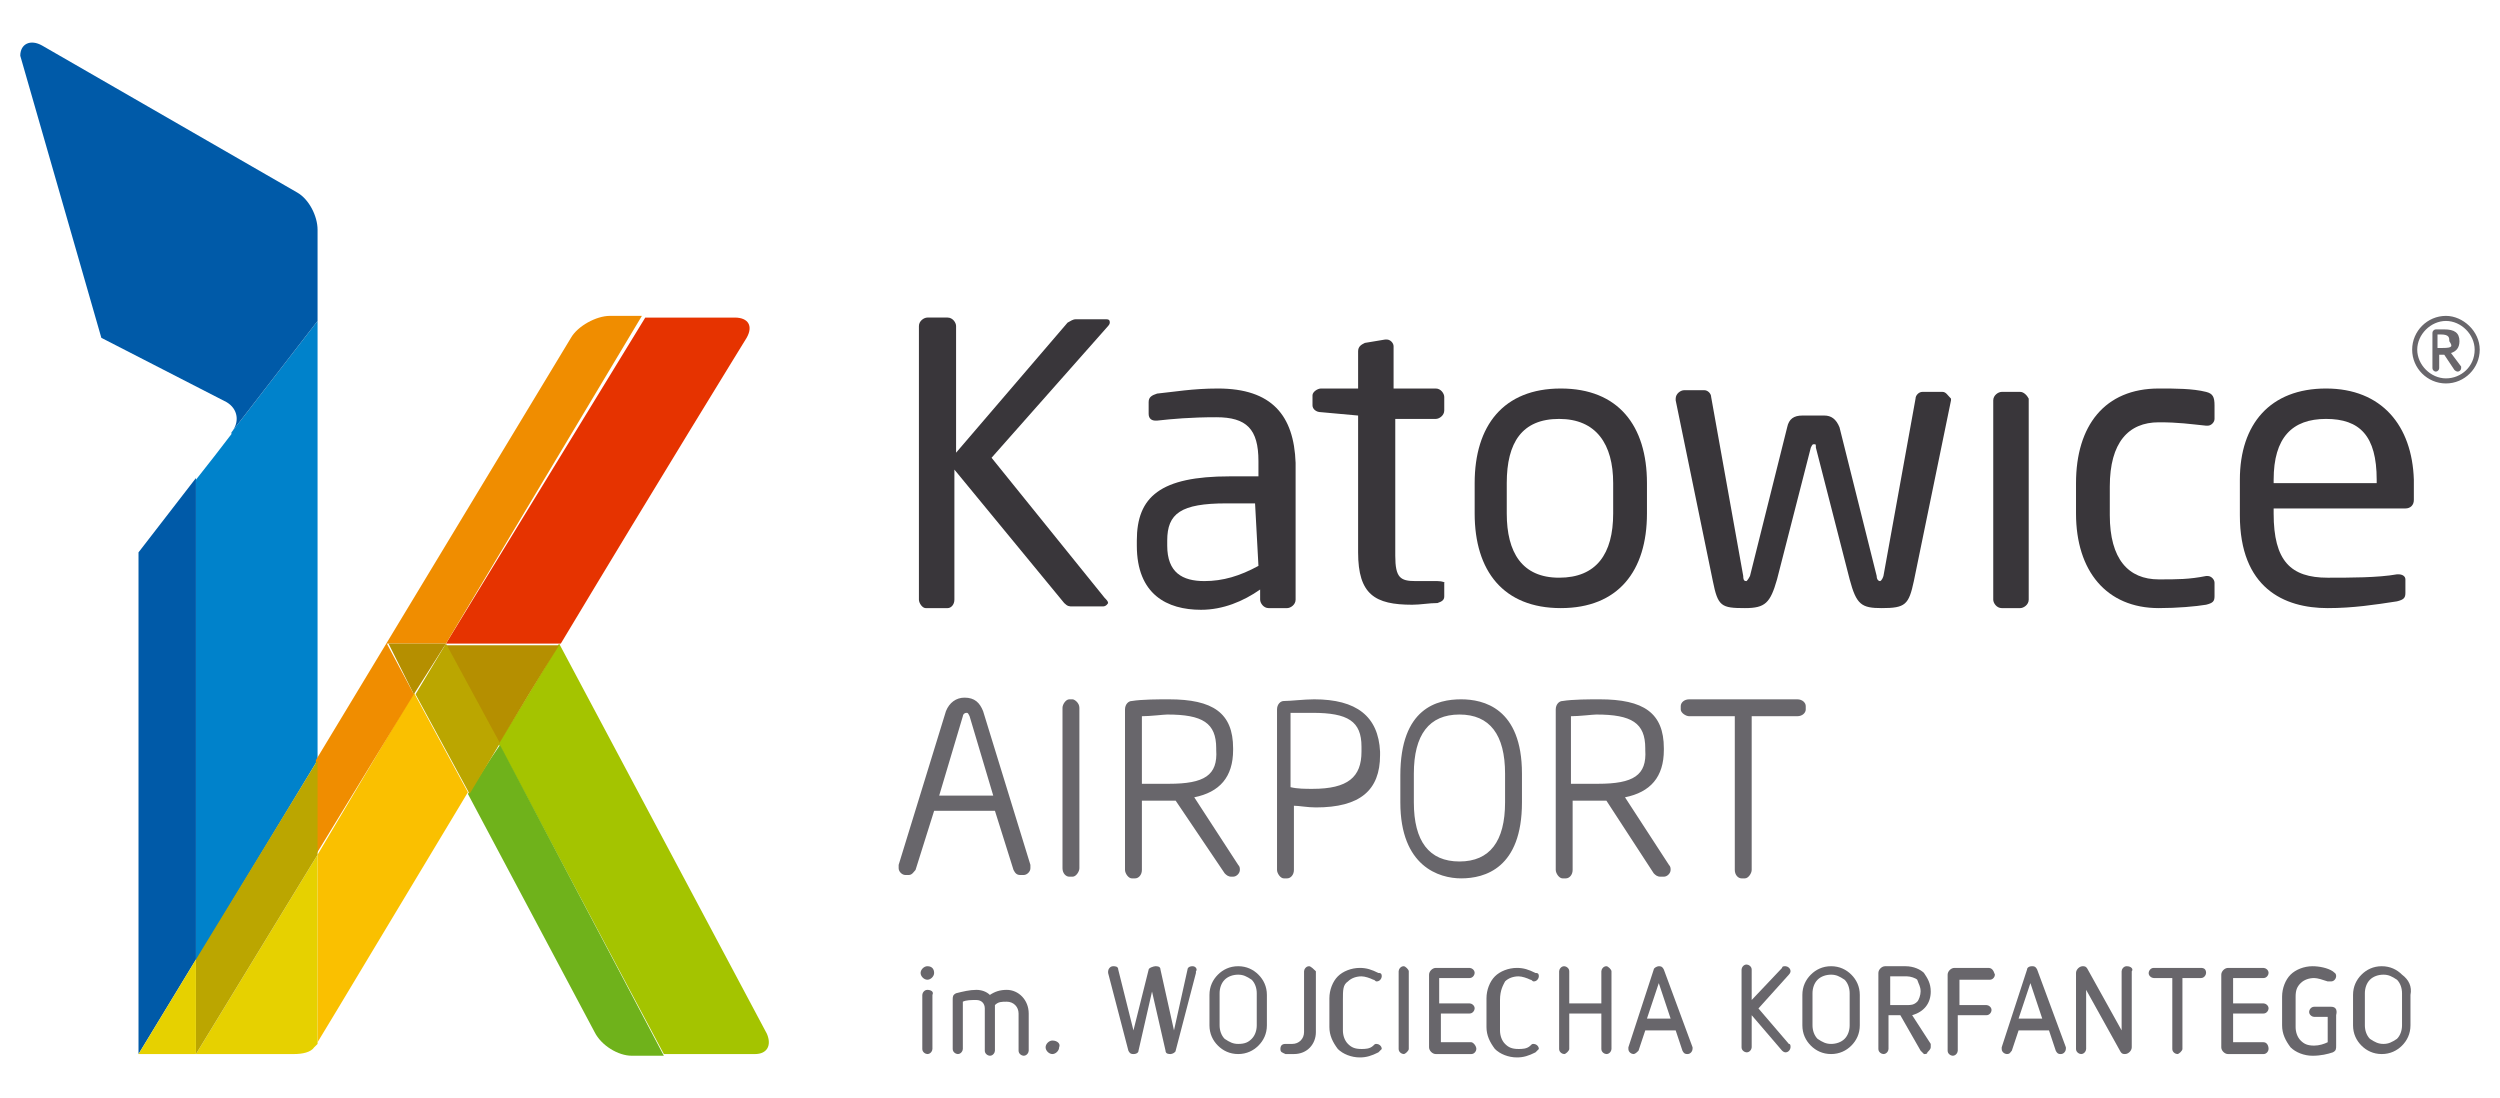 <?xml version="1.0" encoding="utf-8"?>
<!-- Generator: Adobe Illustrator 25.2.3, SVG Export Plug-In . SVG Version: 6.00 Build 0)  -->
<svg version="1.1" id="Layer_1" xmlns="http://www.w3.org/2000/svg" xmlns:xlink="http://www.w3.org/1999/xlink"  height="65"
	 viewBox="0 0 148 62" style="enable-background:new 0 0 148 62;" xml:space="preserve">
<style type="text/css">
	.st0{fill:url(#SVGID_1_);}
	.st1{fill:#0082CB;}
	.st2{fill:#005AA8;}
	.st3{fill:#A4C400;}
	.st4{fill:#E63300;}
	.st5{fill:#FAC000;}
	.st6{fill:#E6D100;}
	.st7{fill:#B58F00;}
	.st8{fill:#6FB21B;}
	.st9{fill:#BBA600;}
	.st10{fill:url(#SVGID_2_);}
	.st11{fill:#F08D00;}
	.st12{fill:#68666B;}
	.st13{fill:#39363A;}
</style>
<g>
	<g>

			<linearGradient id="SVGID_1_" gradientUnits="userSpaceOnUse" x1="18.674" y1="3.474" x2="18.674" y2="3.727" gradientTransform="matrix(1 0 0 -1 0 64)">
			<stop  offset="0" style="stop-color:#EBF6FC"/>
			<stop  offset="0.466" style="stop-color:#0085CD"/>
			<stop  offset="1" style="stop-color:#89D2F4"/>
		</linearGradient>
		<path class="st0" d="M18.8,60.3L18.8,60.3c-0.1,0.2-0.2,0.2-0.2,0.2S18.7,60.5,18.8,60.3z"/>
		<path class="st1" d="M18.8,43.5v-26l-5.1,6.6c0,0,0,0,0,0.1l-1,1.3l-1.1,1.4v28.5L18.8,43.5z"/>
		<path class="st2" d="M18.8,12.1c0-0.8-0.5-1.8-1.2-2.2L2.5,1.2C1.8,0.8,1.2,1.1,1.2,1.8L6,18.5l7.4,3.8c0.7,0.4,0.8,1.2,0.3,1.8
			l5.1-6.6V12.1z"/>
		<path class="st3" d="M45.4,59.7L33.1,36.6l0,0c-1.2,2-2.4,4-3.6,5.9l9.8,18.4h5.4C45.4,60.9,45.7,60.4,45.4,59.7z"/>
		<path class="st4" d="M26.4,36.6h6.8c5.7-9.5,11-18.1,11-18.1c0.4-0.7,0.1-1.2-0.7-1.2h-5.3L26.4,36.6L26.4,36.6z"/>
		<path class="st5" d="M18.8,49.1v11.1c0.8-1.3,4.5-7.5,8.9-14.8l-3.2-5.9L18.8,49.1z"/>
		<path class="st6" d="M11.6,60.9c2.6,0,5.8,0,5.8,0c0.5,0,1-0.1,1.2-0.4c0,0,0.1-0.1,0.2-0.2V49.1L11.6,60.9z"/>
		<path class="st7" d="M29.5,42.6c1.2-2,2.4-4,3.6-5.9h-6.8L29.5,42.6z"/>
		<path class="st8" d="M27.7,45.5l7.5,14.1l0,0c0.4,0.8,1.4,1.4,2.2,1.4h1.9l-9.7-18.4C28.9,43.6,28.3,44.6,27.7,45.5z"/>
		<path class="st9" d="M26.4,36.6L26.4,36.6l-1.8,3l3.2,5.9c0.6-1,1.2-2,1.8-3L26.4,36.6z"/>

			<linearGradient id="SVGID_2_" gradientUnits="userSpaceOnUse" x1="11.604" y1="3.077" x2="11.604" y2="3.077" gradientTransform="matrix(1 0 0 -1 0 64)">
			<stop  offset="0" style="stop-color:#FFEC00"/>
			<stop  offset="0.5" style="stop-color:#F8B700"/>
		</linearGradient>
		<path class="st10" d="M11.6,60.9L11.6,60.9L11.6,60.9z"/>
		<path class="st11" d="M24.5,39.6l-1.6-3h3.5L38,17.2h-1.9c-0.8,0-1.9,0.6-2.3,1.3l-15.1,25v5.6L24.5,39.6z"/>
		<polygon class="st9" points="18.8,43.5 11.6,55.3 11.6,60.9 11.6,60.9 18.8,49.1 		"/>
		<polygon class="st7" points="24.5,39.6 26.4,36.6 23,36.6 		"/>
		<polygon class="st2" points="11.6,26.8 8.2,31.2 8.2,60.9 11.6,55.3 		"/>
		<path class="st6" d="M11.6,55.3l-3.4,5.6l0,0c0.2,0,1.7,0,3.4,0C11.6,60.9,11.6,55.3,11.6,55.3z"/>
	</g>
	<path class="st12" d="M58.2,40.6c-0.2-0.5-0.5-0.8-1.1-0.8c-0.5,0-0.9,0.3-1.1,0.8l-2.8,9.1c0,0.1,0,0.2,0,0.2
		c0,0.2,0.2,0.4,0.4,0.4h0.2c0.2,0,0.3-0.2,0.4-0.3l1.1-3.5h3.6L60,50c0.1,0.2,0.2,0.3,0.4,0.3h0.2c0.2,0,0.4-0.2,0.4-0.4
		c0-0.1,0-0.1,0-0.2L58.2,40.6z M55.6,45.6l1.4-4.7c0-0.1,0.1-0.2,0.2-0.2c0.1,0,0.1,0,0.2,0.2l1.4,4.7H55.6z M63.9,40.4v9.5
		c0,0.2-0.2,0.5-0.4,0.5h-0.2c-0.2,0-0.4-0.2-0.4-0.5v-9.5c0-0.2,0.2-0.5,0.4-0.5h0.2C63.6,39.9,63.9,40.1,63.9,40.4z M70.7,45.7
		c1.5-0.3,2.3-1.2,2.3-2.8v-0.1c0-2.1-1.2-2.9-3.8-2.9c-0.6,0-1.6,0-2.2,0.1c-0.2,0-0.4,0.2-0.4,0.5v9.5c0,0.2,0.2,0.5,0.4,0.5h0.2
		c0.2,0,0.4-0.2,0.4-0.5v-4.1c0.4,0,1.2,0,1.5,0h0.5l2.9,4.3c0.1,0.1,0.2,0.2,0.4,0.2H73c0.2,0,0.4-0.2,0.4-0.4c0-0.1,0-0.2-0.1-0.3
		L70.7,45.7z M69.2,44.9c-0.2,0-0.5,0-0.9,0c-0.2,0-0.5,0-0.7,0v-4c0.5,0,1.3-0.1,1.5-0.1c2.1,0,2.9,0.5,2.9,2v0.1
		C72.1,44.4,71.3,44.9,69.2,44.9z M77.8,39.9c-0.6,0-1.4,0.1-1.8,0.1c-0.2,0-0.4,0.2-0.4,0.5v9.5c0,0.2,0.2,0.5,0.4,0.5h0.2
		c0.2,0,0.4-0.2,0.4-0.5v-3.8c0.3,0,0.8,0.1,1.3,0.1c2.6,0,3.8-1,3.8-3.1v-0.2C81.6,40.9,80.3,39.9,77.8,39.9z M80.6,43
		c0,1.5-0.8,2.2-2.9,2.2c-0.4,0-0.9,0-1.3-0.1v-4.4c0.3,0,0.8,0,1.3,0c2.1,0,2.9,0.5,2.9,2V43z M86.5,39.9c-1.4,0-3.6,0.5-3.6,4.5
		V46c0,3.8,2.3,4.5,3.6,4.5c1.4,0,3.6-0.6,3.6-4.5v-1.7C90.1,40.4,87.8,39.9,86.5,39.9z M89.1,46c0,2.3-0.9,3.5-2.7,3.5
		s-2.7-1.2-2.7-3.5v-1.7c0-2.3,0.9-3.5,2.7-3.5s2.7,1.2,2.7,3.5V46z M96.2,45.7c1.5-0.3,2.3-1.2,2.3-2.8v-0.1c0-2.1-1.2-2.9-3.8-2.9
		c-0.6,0-1.6,0-2.2,0.1c-0.2,0-0.4,0.2-0.4,0.5v9.5c0,0.2,0.2,0.5,0.4,0.5h0.2c0.2,0,0.4-0.2,0.4-0.5v-4.1c0.4,0,1.2,0,1.5,0h0.5
		l2.8,4.3c0.1,0.1,0.2,0.2,0.4,0.2h0.2c0.2,0,0.4-0.2,0.4-0.4c0-0.1,0-0.2-0.1-0.3L96.2,45.7z M94.6,44.9c-0.2,0-0.5,0-0.9,0
		c-0.2,0-0.5,0-0.7,0v-4c0.5,0,1.3-0.1,1.5-0.1c2.1,0,2.9,0.5,2.9,2v0.1C97.5,44.4,96.7,44.9,94.6,44.9z M106.9,40.3v0.2
		c0,0.2-0.2,0.4-0.5,0.4h-2.7v9.1c0,0.2-0.2,0.5-0.4,0.5h-0.2c-0.2,0-0.4-0.2-0.4-0.5v-9.1h-2.7c-0.2,0-0.5-0.2-0.5-0.4v-0.2
		c0-0.2,0.2-0.4,0.5-0.4h6.4C106.7,39.9,106.9,40.1,106.9,40.3z"/>
	<g>
		<path class="st12" d="M54.9,57.1c-0.2,0-0.3,0.2-0.3,0.3v3.2c0,0.2,0.2,0.3,0.3,0.3c0.2,0,0.3-0.2,0.3-0.3v-3.2
			C55.3,57.2,55.1,57.1,54.9,57.1z"/>
		<path class="st12" d="M54.9,55.7c-0.2,0-0.4,0.2-0.4,0.4s0.2,0.4,0.4,0.4s0.4-0.2,0.4-0.4C55.3,55.9,55.2,55.7,54.9,55.7z"/>
		<path class="st12" d="M59.6,57.1c-0.4,0-0.7,0.1-1,0.3c-0.2-0.2-0.5-0.3-0.8-0.3c-0.4,0-0.8,0.1-1.2,0.2c-0.2,0.1-0.2,0.2-0.2,0.4
			v2.9c0,0.2,0.2,0.3,0.3,0.3c0.2,0,0.3-0.2,0.3-0.3v-2.8c0.2-0.1,0.5-0.1,0.8-0.1c0.3,0,0.5,0.2,0.5,0.5v2.5c0,0.2,0.2,0.3,0.3,0.3
			c0.2,0,0.3-0.2,0.3-0.3v-2.7c0.2-0.2,0.4-0.2,0.7-0.2c0.4,0,0.7,0.3,0.7,0.7v2.2c0,0.2,0.2,0.3,0.3,0.3c0.2,0,0.3-0.2,0.3-0.3
			v-2.2C60.9,57.7,60.3,57.1,59.6,57.1z"/>
		<path class="st12" d="M62.3,60.1c-0.2,0-0.4,0.2-0.4,0.4s0.2,0.4,0.4,0.4s0.4-0.2,0.4-0.4C62.8,60.3,62.6,60.1,62.3,60.1z"/>
		<path class="st12" d="M70.6,55.7c-0.2,0-0.3,0.1-0.3,0.2l-0.8,3.6l-0.8-3.6c0-0.2-0.2-0.2-0.3-0.2S68,55.8,68,55.9l-0.9,3.6
			l-0.9-3.6c0-0.2-0.2-0.2-0.3-0.2c-0.2,0-0.3,0.2-0.3,0.3v0.1l1.2,4.6c0.1,0.2,0.2,0.2,0.3,0.2c0.2,0,0.3-0.1,0.3-0.2l0.8-3.5
			l0.8,3.5c0,0.2,0.2,0.2,0.3,0.2s0.3-0.1,0.3-0.2l1.2-4.6V56C70.9,55.9,70.8,55.7,70.6,55.7z"/>
		<path class="st12" d="M73.3,55.7c-0.5,0-0.9,0.2-1.2,0.5c-0.3,0.3-0.5,0.7-0.5,1.2v1.8c0,0.5,0.2,0.9,0.5,1.2
			c0.3,0.3,0.7,0.5,1.2,0.5c0.5,0,0.9-0.2,1.2-0.5c0.3-0.3,0.5-0.7,0.5-1.2v-1.8c0-0.5-0.2-0.9-0.5-1.2
			C74.2,55.9,73.8,55.7,73.3,55.7z M73.3,60.3c-0.3,0-0.5-0.1-0.8-0.3c-0.2-0.2-0.3-0.5-0.3-0.8v-1.9c0-0.3,0.1-0.6,0.3-0.8
			c0.2-0.2,0.5-0.3,0.8-0.3c0.3,0,0.5,0.1,0.8,0.3c0.2,0.2,0.3,0.5,0.3,0.8v1.9c0,0.3-0.1,0.6-0.3,0.8
			C73.9,60.2,73.7,60.3,73.3,60.3z"/>
		<path class="st12" d="M77.5,55.7c-0.2,0-0.3,0.2-0.3,0.3v3.6c0,0.4-0.3,0.7-0.7,0.7c-0.2,0-0.2,0-0.3,0c-0.1,0-0.1,0-0.1,0
			c-0.2,0-0.3,0.1-0.3,0.3c0,0.2,0.1,0.2,0.3,0.3c0.2,0,0.2,0,0.5,0c0.8,0,1.3-0.6,1.3-1.3V56C77.8,55.9,77.6,55.7,77.5,55.7z"/>
		<path class="st12" d="M79.8,56.6c0.2-0.2,0.5-0.3,0.8-0.3c0.2,0,0.5,0.1,0.7,0.2c0.1,0,0.1,0.1,0.2,0.1c0.2,0,0.3-0.2,0.3-0.3
			c0-0.2-0.1-0.2-0.2-0.2c-0.4-0.2-0.7-0.3-1.1-0.3c-0.5,0-1,0.2-1.3,0.5c-0.3,0.3-0.5,0.8-0.5,1.3v1.7c0,0.5,0.2,0.9,0.5,1.3
			c0.3,0.3,0.8,0.5,1.3,0.5c0.4,0,0.7-0.1,1.1-0.3c0.1-0.1,0.2-0.2,0.2-0.2c0-0.2-0.2-0.3-0.3-0.3c-0.1,0-0.1,0-0.2,0.1
			c-0.2,0.2-0.5,0.2-0.7,0.2c-0.4,0-0.6-0.1-0.8-0.3c-0.2-0.2-0.3-0.5-0.3-0.8v-1.8C79.5,57.1,79.5,56.8,79.8,56.6z"/>
		<path class="st12" d="M83.1,55.7c-0.2,0-0.3,0.2-0.3,0.3v4.6c0,0.2,0.2,0.3,0.3,0.3s0.3-0.2,0.3-0.3V56
			C83.4,55.9,83.2,55.7,83.1,55.7z"/>
		<path class="st12" d="M87.1,60.2h-1.8v-1.7H87c0.2,0,0.3-0.2,0.3-0.3c0-0.2-0.2-0.3-0.3-0.3h-1.8v-1.5h1.8c0.2,0,0.3-0.2,0.3-0.3
			c0-0.2-0.2-0.3-0.3-0.3H85c-0.2,0-0.4,0.2-0.4,0.4v4.3c0,0.2,0.2,0.4,0.4,0.4h2.1c0.2,0,0.3-0.2,0.3-0.3
			C87.4,60.4,87.2,60.2,87.1,60.2z"/>
		<path class="st12" d="M89.1,56.6c0.2-0.2,0.5-0.3,0.8-0.3c0.2,0,0.5,0.1,0.7,0.2c0.1,0,0.1,0.1,0.2,0.1c0.2,0,0.3-0.2,0.3-0.3
			c0-0.2-0.1-0.2-0.2-0.2c-0.4-0.2-0.7-0.3-1.1-0.3c-0.5,0-1,0.2-1.3,0.5c-0.3,0.3-0.5,0.8-0.5,1.3v1.7c0,0.5,0.2,0.9,0.5,1.3
			c0.3,0.3,0.8,0.5,1.3,0.5c0.4,0,0.7-0.1,1.1-0.3c0.1-0.1,0.2-0.2,0.2-0.2c0-0.2-0.2-0.3-0.3-0.3c-0.1,0-0.1,0-0.2,0.1
			c-0.2,0.2-0.5,0.2-0.7,0.2c-0.4,0-0.6-0.1-0.8-0.3c-0.2-0.2-0.3-0.5-0.3-0.8v-1.8C88.8,57.1,89,56.8,89.1,56.6z"/>
		<path class="st12" d="M95.1,55.7c-0.2,0-0.3,0.2-0.3,0.3v1.9h-1.9V56c0-0.2-0.2-0.3-0.3-0.3c-0.2,0-0.3,0.2-0.3,0.3v4.6
			c0,0.2,0.2,0.3,0.3,0.3s0.3-0.2,0.3-0.3v-2.1h1.9v2.1c0,0.2,0.2,0.3,0.3,0.3c0.2,0,0.3-0.2,0.3-0.3V56
			C95.4,55.9,95.2,55.7,95.1,55.7z"/>
		<path class="st12" d="M98.5,55.9c-0.1-0.2-0.2-0.2-0.3-0.2s-0.3,0.1-0.3,0.2l-1.5,4.6l0,0v0.1c0,0.2,0.2,0.3,0.3,0.3
			s0.2-0.1,0.3-0.2l0.4-1.2h1.8l0.4,1.2c0.1,0.2,0.2,0.2,0.3,0.2c0.2,0,0.3-0.2,0.3-0.3v-0.1L98.5,55.9z M98.9,58.8h-1.4l0.7-2.1
			L98.9,58.8z"/>
		<path class="st12" d="M104.1,58.2l1.8-2c0.1-0.1,0.1-0.2,0.1-0.2c0-0.2-0.2-0.3-0.3-0.3c-0.1,0-0.2,0-0.2,0.1l-1.8,1.9v-1.8
			c0-0.2-0.2-0.3-0.3-0.3c-0.2,0-0.3,0.2-0.3,0.3v4.6c0,0.2,0.2,0.3,0.3,0.3c0.2,0,0.3-0.2,0.3-0.3v-1.9l1.8,2.1
			c0.1,0.1,0.2,0.1,0.2,0.1c0.2,0,0.3-0.2,0.3-0.3c0-0.1,0-0.2-0.1-0.2L104.1,58.2z"/>
		<path class="st12" d="M108.4,55.7c-0.5,0-0.9,0.2-1.2,0.5c-0.3,0.3-0.5,0.7-0.5,1.2v1.8c0,0.5,0.2,0.9,0.5,1.2
			c0.3,0.3,0.7,0.5,1.2,0.5c0.5,0,0.9-0.2,1.2-0.5c0.3-0.3,0.5-0.7,0.5-1.2v-1.8c0-0.5-0.2-0.9-0.5-1.2
			C109.3,55.9,108.9,55.7,108.4,55.7z M108.4,60.3c-0.3,0-0.5-0.1-0.8-0.3c-0.2-0.2-0.3-0.5-0.3-0.8v-1.9c0-0.3,0.1-0.6,0.3-0.8
			c0.2-0.2,0.5-0.3,0.8-0.3s0.5,0.1,0.8,0.3c0.2,0.2,0.3,0.5,0.3,0.8v1.9c0,0.3-0.1,0.6-0.3,0.8C109,60.2,108.7,60.3,108.4,60.3z"/>
		<path class="st12" d="M113.2,58.6c0.7-0.2,1.1-0.7,1.1-1.4c0-0.5-0.2-0.8-0.4-1.1c-0.2-0.2-0.6-0.4-1.1-0.4h-1.2
			c-0.2,0-0.4,0.2-0.4,0.4v4.5c0,0.2,0.2,0.3,0.3,0.3c0.2,0,0.3-0.2,0.3-0.3v-2h0.7l1.2,2.1c0.1,0.1,0.2,0.2,0.2,0.2
			c0.1,0,0.2,0,0.2-0.1c0.1-0.1,0.2-0.2,0.2-0.3c0-0.1,0-0.1,0-0.2L113.2,58.6z M113.7,57.2c0,0.2-0.1,0.5-0.2,0.6
			c-0.2,0.2-0.4,0.2-0.6,0.2h-1v-1.7h1c0.2,0,0.5,0.1,0.6,0.2C113.6,56.8,113.7,56.9,113.7,57.2z"/>
		<path class="st12" d="M117.7,55.8h-2c-0.2,0-0.4,0.2-0.4,0.4v4.5c0,0.2,0.2,0.3,0.3,0.3c0.2,0,0.3-0.2,0.3-0.3v-2.1h1.7
			c0.2,0,0.3-0.2,0.3-0.3c0-0.2-0.2-0.3-0.3-0.3H116v-1.5h1.8c0.2,0,0.3-0.2,0.3-0.3C118,55.9,117.9,55.8,117.7,55.8z"/>
		<path class="st12" d="M120.6,55.9c-0.1-0.2-0.2-0.2-0.3-0.2c-0.2,0-0.3,0.1-0.3,0.2l-1.5,4.6l0,0v0.1c0,0.2,0.2,0.3,0.3,0.3
			c0.2,0,0.2-0.1,0.3-0.2l0.4-1.2h1.8l0.4,1.2c0.1,0.2,0.2,0.2,0.3,0.2c0.2,0,0.3-0.2,0.3-0.3v-0.1L120.6,55.9z M120.9,58.8h-1.4
			l0.7-2.1L120.9,58.8z"/>
		<path class="st12" d="M125.9,55.7c-0.2,0-0.3,0.2-0.3,0.3v3.5l-2-3.6c-0.1-0.2-0.2-0.2-0.3-0.2c-0.2,0-0.4,0.2-0.4,0.4v4.5
			c0,0.2,0.2,0.3,0.3,0.3c0.2,0,0.3-0.2,0.3-0.3v-3.5l2,3.6c0.1,0.2,0.2,0.2,0.3,0.2c0.2,0,0.4-0.2,0.4-0.4V56
			C126.3,55.9,126.2,55.7,125.9,55.7z"/>
		<path class="st12" d="M130.3,55.8h-2.8c-0.2,0-0.3,0.2-0.3,0.3c0,0.2,0.2,0.3,0.3,0.3h1.1v4.2c0,0.2,0.2,0.3,0.3,0.3
			s0.3-0.2,0.3-0.3v-4.2h1.1c0.2,0,0.3-0.2,0.3-0.3C130.6,55.9,130.5,55.8,130.3,55.8z"/>
		<path class="st12" d="M134,60.2h-1.8v-1.7h1.8c0.2,0,0.3-0.2,0.3-0.3c0-0.2-0.2-0.3-0.3-0.3h-1.8v-1.5h1.8c0.2,0,0.3-0.2,0.3-0.3
			c0-0.2-0.2-0.3-0.3-0.3h-2.1c-0.2,0-0.4,0.2-0.4,0.4v4.3c0,0.2,0.2,0.4,0.4,0.4h2.1c0.2,0,0.3-0.2,0.3-0.3
			C134.3,60.4,134.2,60.2,134,60.2z"/>
		<path class="st12" d="M138,58.1h-1c-0.2,0-0.3,0.2-0.3,0.3c0,0.2,0.2,0.3,0.3,0.3h0.8v1.5c-0.2,0.1-0.5,0.2-0.8,0.2
			c-0.4,0-0.6-0.1-0.8-0.3c-0.2-0.2-0.3-0.5-0.3-0.8v-1.8c0-0.4,0.1-0.6,0.3-0.8c0.2-0.2,0.5-0.3,0.8-0.3c0.2,0,0.5,0.1,0.8,0.2
			c0.1,0,0.1,0,0.2,0c0.2,0,0.3-0.2,0.3-0.3c0-0.2-0.1-0.2-0.2-0.3c-0.3-0.2-0.8-0.3-1.2-0.3c-0.5,0-1,0.2-1.3,0.5
			c-0.3,0.3-0.5,0.8-0.5,1.3v1.7c0,0.5,0.2,0.9,0.5,1.3c0.3,0.3,0.8,0.5,1.3,0.5c0.5,0,0.9-0.1,1.2-0.2c0.2-0.1,0.2-0.2,0.2-0.4
			v-1.8C138.4,58.2,138.2,58.1,138,58.1z"/>
		<path class="st12" d="M142.2,56.2c-0.3-0.3-0.7-0.5-1.2-0.5c-0.5,0-0.9,0.2-1.2,0.5c-0.3,0.3-0.5,0.7-0.5,1.2v1.8
			c0,0.5,0.2,0.9,0.5,1.2c0.3,0.3,0.7,0.5,1.2,0.5c0.5,0,0.9-0.2,1.2-0.5c0.3-0.3,0.5-0.7,0.5-1.2v-1.8
			C142.8,56.9,142.6,56.5,142.2,56.2z M141.1,60.3c-0.3,0-0.5-0.1-0.8-0.3c-0.2-0.2-0.3-0.5-0.3-0.8v-1.9c0-0.3,0.1-0.6,0.3-0.8
			c0.2-0.2,0.5-0.3,0.8-0.3c0.3,0,0.5,0.1,0.8,0.3c0.2,0.2,0.3,0.5,0.3,0.8v1.9c0,0.3-0.1,0.6-0.3,0.8
			C141.6,60.2,141.4,60.3,141.1,60.3z"/>
	</g>
	<g>
		<path class="st12" d="M144.8,17.2c-1.1,0-2,0.9-2,2c0,1.1,0.9,2,2,2c1.1,0,2-0.9,2-2C146.8,18.1,145.8,17.2,144.8,17.2z
			 M144.8,20.9c-0.9,0-1.7-0.8-1.7-1.7s0.8-1.7,1.7-1.7s1.7,0.8,1.7,1.7C146.5,20.2,145.7,20.9,144.8,20.9z"/>
		<path class="st12" d="M145.1,19.4c0.3-0.1,0.5-0.3,0.5-0.7c0-0.5-0.3-0.7-0.9-0.7c-0.2,0-0.4,0-0.5,0c-0.1,0-0.2,0.1-0.2,0.2v2.1
			c0,0.1,0.1,0.2,0.2,0.2l0,0c0.1,0,0.2-0.1,0.2-0.2v-0.8c0.1,0,0.2,0,0.2,0h0.1l0.6,0.9c0,0,0.1,0.1,0.2,0.1l0,0
			c0.1,0,0.2-0.1,0.2-0.2v-0.1L145.1,19.4z M144.6,19.1c-0.1,0-0.2,0-0.2,0h-0.1v-0.8c0.1,0,0.2,0,0.2,0c0.5,0,0.5,0.2,0.5,0.4
			C145.2,19,145.2,19.1,144.6,19.1z"/>
	</g>
	<g>
		<path class="st13" d="M58.7,25.6l6.9-7.8c0.1-0.1,0.1-0.2,0.1-0.2c0-0.2-0.1-0.2-0.3-0.2h-1.7c-0.2,0-0.3,0.1-0.5,0.2l-6.6,7.7
			v-7.5c0-0.2-0.2-0.5-0.5-0.5h-1.2c-0.2,0-0.5,0.2-0.5,0.5V34c0,0.2,0.2,0.5,0.4,0.5h1.3c0.2,0,0.4-0.2,0.4-0.5v-7.7l6.5,7.9
			c0.2,0.2,0.3,0.2,0.5,0.2h1.8c0.2,0,0.3-0.2,0.3-0.2c0-0.1-0.1-0.2-0.2-0.3L58.7,25.6z"/>
		<path class="st13" d="M72.1,21.5c-1.5,0-2.6,0.2-3.6,0.3C68.2,21.9,68,22,68,22.3V23c0,0.3,0.2,0.4,0.4,0.4h0.1
			c0.9-0.1,2-0.2,3.5-0.2c1.8,0,2.5,0.7,2.5,2.6v0.9h-1.7c-4.1,0-5.5,1.2-5.5,3.8v0.3c0,2.9,1.8,3.8,3.8,3.8c1.3,0,2.5-0.5,3.5-1.2
			V34c0,0.2,0.2,0.5,0.5,0.5h1.1c0.2,0,0.5-0.2,0.5-0.5v-8.1C76.6,23.1,75.3,21.5,72.1,21.5z M74.5,32c-1.1,0.6-2.1,0.9-3.2,0.9
			c-1.3,0-2.2-0.5-2.2-2.1v-0.3c0-1.6,0.8-2.2,3.5-2.2h1.7L74.5,32L74.5,32z"/>
		<path class="st13" d="M85.1,32.9h-1.3c-0.9,0-1.2-0.2-1.2-1.5v-8.1H85c0.2,0,0.5-0.2,0.5-0.5v-0.8c0-0.2-0.2-0.5-0.5-0.5h-2.5
			v-2.5c0-0.2-0.2-0.4-0.4-0.4h-0.1l-1.2,0.2c-0.2,0.1-0.4,0.2-0.4,0.5v2.2h-2.2c-0.2,0-0.5,0.2-0.5,0.4v0.6c0,0.2,0.2,0.4,0.5,0.4
			l2.2,0.2v8.1c0,2.5,1,3.1,3.2,3.1c0.5,0,1-0.1,1.5-0.1c0.3-0.1,0.4-0.2,0.4-0.4v-0.8C85.6,33,85.4,32.9,85.1,32.9z"/>
		<path class="st13" d="M92.4,21.5c-3.4,0-5.1,2.2-5.1,5.6v1.8c0,3.4,1.7,5.6,5.1,5.6c3.4,0,5.1-2.2,5.1-5.6v-1.8
			C97.5,23.7,95.8,21.5,92.4,21.5z M95.5,28.9c0,2.4-1,3.8-3.2,3.8c-2.2,0-3.1-1.5-3.1-3.8v-1.8c0-2.4,0.9-3.8,3.1-3.8
			c2.2,0,3.2,1.5,3.2,3.8V28.9z"/>
		<path class="st13" d="M115,21.7h-1.2c-0.2,0-0.4,0.2-0.4,0.4l-1.9,10.5c-0.1,0.3-0.2,0.3-0.2,0.3c-0.1,0-0.2-0.1-0.2-0.3l-2.2-8.8
			c-0.2-0.5-0.5-0.7-0.9-0.7h-1.3c-0.5,0-0.8,0.2-0.9,0.7l-2.2,8.8c-0.1,0.2-0.2,0.3-0.2,0.3c-0.1,0-0.2,0-0.2-0.3L101.3,22
			c0-0.2-0.2-0.4-0.4-0.4h-1.2c-0.2,0-0.5,0.2-0.5,0.5v0.1l2.2,10.7c0.3,1.5,0.5,1.6,1.9,1.6c1.2,0,1.5-0.3,1.9-1.7l2-7.8
			c0.1-0.2,0.1-0.2,0.2-0.2c0.1,0,0.1,0,0.1,0.2l2,7.8c0.4,1.5,0.7,1.7,1.9,1.7c1.4,0,1.6-0.2,1.9-1.6l2.2-10.7v-0.1
			C115.3,21.9,115.2,21.7,115,21.7z"/>
		<path class="st13" d="M119.6,21.7h-1.1c-0.2,0-0.5,0.2-0.5,0.5v11.8c0,0.2,0.2,0.5,0.5,0.5h1.1c0.2,0,0.5-0.2,0.5-0.5V22.1
			C120,21.9,119.8,21.7,119.6,21.7z"/>
		<path class="st13" d="M130.6,21.7c-0.8-0.2-1.8-0.2-2.8-0.2c-3.2,0-4.9,2.2-4.9,5.6v1.8c0,3.4,1.8,5.6,4.9,5.6
			c1.1,0,2.2-0.1,2.8-0.2c0.4-0.1,0.5-0.2,0.5-0.5v-0.8c0-0.2-0.2-0.4-0.4-0.4h-0.1c-1,0.2-1.7,0.2-2.8,0.2c-1.8,0-2.9-1.2-2.9-3.8
			v-1.7c0-2.6,1.1-3.8,2.9-3.8c1.2,0,1.8,0.1,2.8,0.2h0.1c0.2,0,0.4-0.2,0.4-0.4v-0.8C131.1,22,131,21.8,130.6,21.7z"/>
		<path class="st13" d="M137.7,21.5c-3.3,0-5.1,2.1-5.1,5.4V29c0,4.3,2.6,5.5,5.2,5.5c1.5,0,2.8-0.2,4.1-0.4
			c0.4-0.1,0.5-0.2,0.5-0.5v-0.8c0-0.2-0.2-0.3-0.4-0.3h-0.1c-1.1,0.2-2.8,0.2-4.1,0.2c-2.2,0-3.2-1-3.2-3.8v-0.3h7.8
			c0.3,0,0.5-0.2,0.5-0.5v-1.2C142.8,23.7,141,21.5,137.7,21.5z M140.7,27.1h-6.1v-0.2c0-2.5,1.1-3.6,3.1-3.6c2,0,3,1,3,3.6V27.1z"
			/>
	</g>
</g>
</svg>
